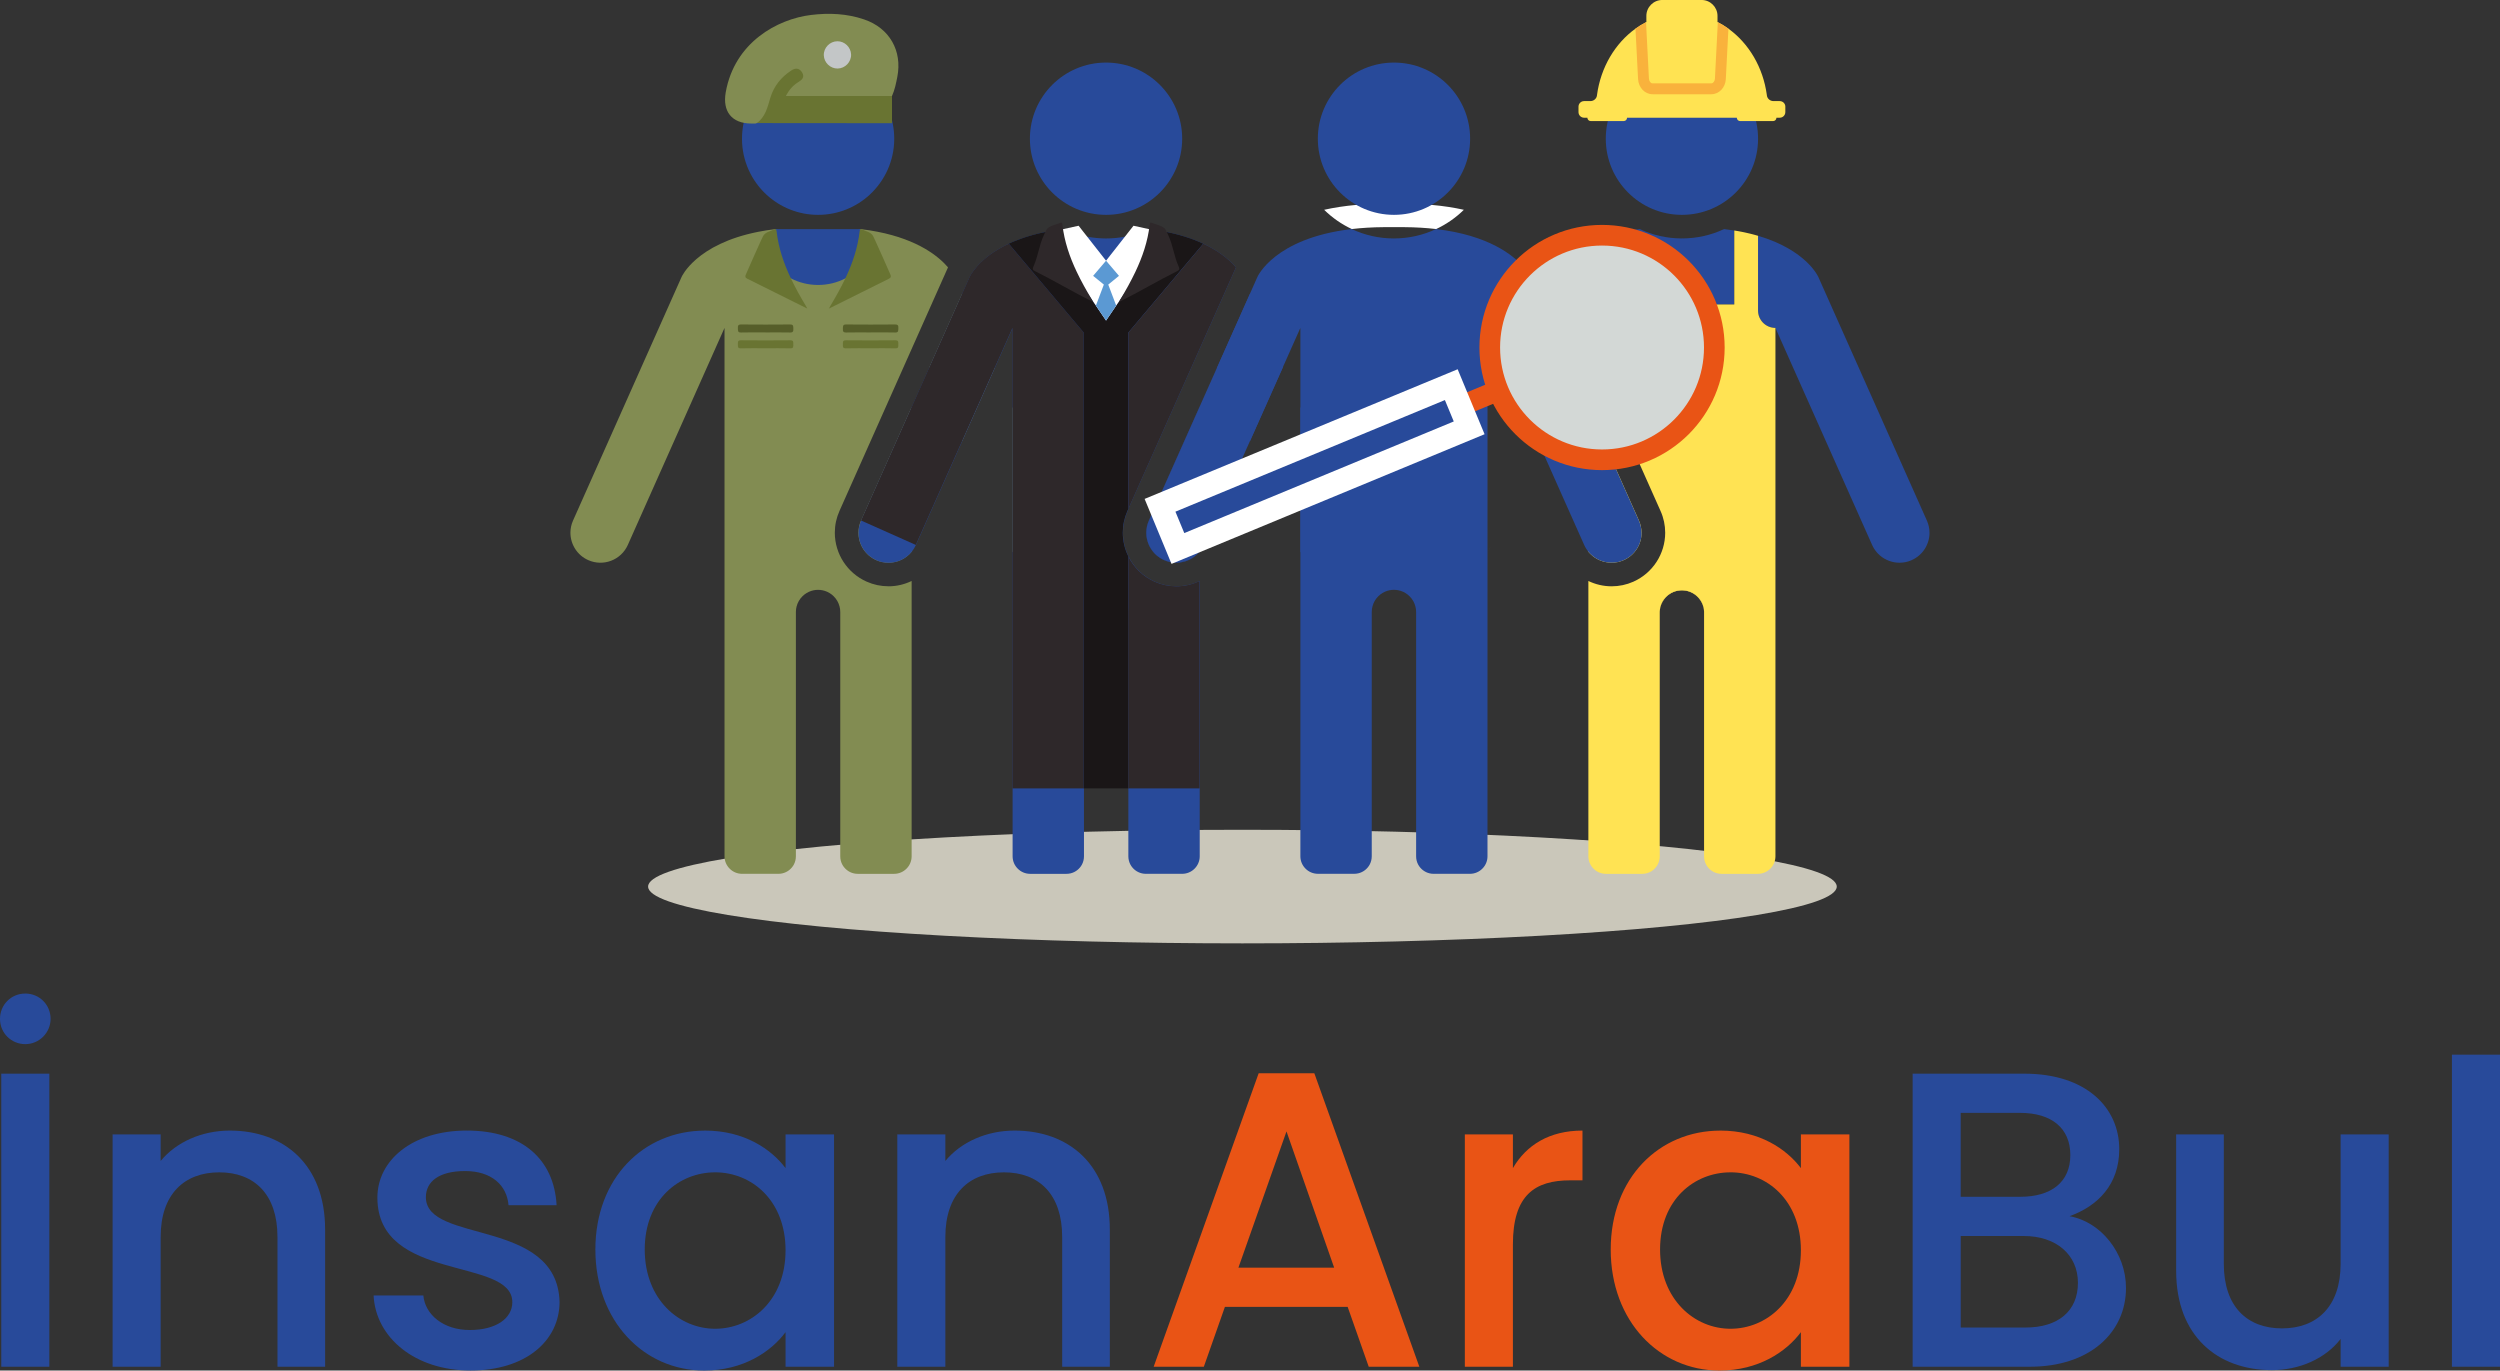 <?xml version="1.0" encoding="UTF-8"?><svg id="katman_2" xmlns="http://www.w3.org/2000/svg" viewBox="0 0 1256.21 688.66"><rect x="0" y="0" width="1256.21" height="688.66" fill="#333333" stroke="none"/><defs><style>.cls-1{fill:#cac7ba;}.cls-2{fill:#fff;}.cls-3{stroke:#fff;stroke-width:11.85px;}.cls-3,.cls-4{fill:#284a9a;}.cls-3,.cls-5{stroke-miterlimit:10;}.cls-6{fill:#c3c6c7;}.cls-7{fill:#565e2a;}.cls-8{fill:#e95415;}.cls-9{fill:#f9b23c;}.cls-10{fill:#1a1617;}.cls-11{fill:#ffe353;}.cls-12{fill:none;}.cls-5{fill:#d3d8d6;stroke:#e95415;stroke-width:10.38px;}.cls-13{fill:#2e282a;}.cls-14{fill:#828c52;}.cls-15{fill:#697432;}.cls-16{fill:#5b99d3;}.cls-17{fill:#ffe352;}</style></defs><g id="katman_1"><g><path class="cls-4" d="M0,511.95c0-6.99,5.51-12.71,12.71-12.71s12.71,5.72,12.71,12.71-5.72,12.71-12.71,12.71-12.71-5.51-12.71-12.71Zm.64,27.55H24.79v147.26H.64v-147.26Z"/><path class="cls-4" d="M139.42,621.5c0-21.4-11.65-32.42-29.24-32.42s-29.45,11.02-29.45,32.42v65.26h-24.15v-116.75h24.15v13.35c7.84-9.53,20.76-15.26,34.75-15.26,27.33,0,47.89,17.16,47.89,49.79v68.86h-23.94v-65.26Z"/><path class="cls-4" d="M236.45,688.66c-27.97,0-47.67-16.53-48.73-37.72h25c.85,9.53,9.96,17.37,23.31,17.37s21.4-5.93,21.4-13.98c0-22.88-67.8-9.75-67.8-52.55,0-18.65,17.37-33.69,44.92-33.69s43.86,14.2,45.13,37.5h-24.15c-.85-10.17-8.69-17.16-21.82-17.16s-19.71,5.3-19.71,13.14c0,23.52,65.9,10.38,67.17,52.55,0,19.71-17.16,34.54-44.71,34.54Z"/><path class="cls-4" d="M354.26,568.1c19.71,0,33.27,9.32,40.47,18.86v-16.95h24.37v116.75h-24.37v-17.37c-7.42,9.96-21.4,19.28-40.89,19.28-30.3,0-54.67-24.79-54.67-60.81s24.37-59.75,55.09-59.75Zm5.09,20.98c-18.01,0-35.38,13.56-35.38,38.77s17.37,39.83,35.38,39.83,35.38-14.2,35.38-39.41-17.16-39.2-35.38-39.2Z"/><path class="cls-4" d="M533.72,621.5c0-21.4-11.65-32.42-29.24-32.42s-29.45,11.02-29.45,32.42v65.26h-24.15v-116.75h24.15v13.35c7.84-9.53,20.76-15.26,34.75-15.26,27.33,0,47.89,17.16,47.89,49.79v68.86h-23.94v-65.26Z"/><path class="cls-8" d="M677.16,656.67h-61.66l-10.59,30.09h-25.21l52.76-147.47h27.97l52.76,147.47h-25.43l-10.59-30.09Zm-30.72-88.14l-24.15,68.44h48.1l-23.94-68.44Z"/><path class="cls-8" d="M760.21,686.76h-24.15v-116.75h24.15v16.95c6.78-11.65,18.43-18.86,34.96-18.86v25h-6.14c-17.8,0-28.82,7.42-28.82,32.21v61.45Z"/><path class="cls-8" d="M864.45,568.1c19.71,0,33.27,9.32,40.47,18.86v-16.95h24.37v116.75h-24.37v-17.37c-7.42,9.96-21.4,19.28-40.89,19.28-30.3,0-54.67-24.79-54.67-60.81s24.37-59.75,55.09-59.75Zm5.09,20.98c-18.01,0-35.38,13.56-35.38,38.77s17.37,39.83,35.38,39.83,35.38-14.2,35.38-39.41-17.16-39.2-35.38-39.2Z"/><path class="cls-4" d="M1019.97,686.76h-58.9v-147.26h56.15c31.15,0,47.67,17.16,47.67,37.93,0,17.8-10.81,28.6-25,33.69,15.68,2.75,28.39,18.43,28.39,36.02,0,22.46-18.22,39.62-48.31,39.62Zm-4.87-127.55h-29.88v42.16h29.88c15.68,0,25.21-7.42,25.21-20.98s-9.53-21.19-25.21-21.19Zm1.91,61.87h-31.78v45.98h32.63c16.31,0,26.27-8.26,26.27-22.46s-11.02-23.52-27.12-23.52Z"/><path class="cls-4" d="M1200.28,686.76h-24.15v-13.98c-7.63,9.96-20.76,15.68-34.54,15.68-27.33,0-48.1-17.16-48.1-49.79v-68.65h23.94v65.05c0,21.4,11.65,32.42,29.24,32.42s29.45-11.02,29.45-32.42v-65.05h24.15v116.75Z"/><path class="cls-4" d="M1232.06,529.96h24.15v156.79h-24.15v-156.79Z"/></g><g><g><ellipse class="cls-1" cx="624.3" cy="445.49" rx="298.64" ry="28.54"/><g><g><path class="cls-14" d="M432.66,261.56l25.42-57.05v72.7c-2.86,3.53-7.18,5.55-11.66,5.55-2.05,0-4.14-.43-6.13-1.3-5.62-2.5-8.95-8-8.95-13.77,0-2.05,.43-4.14,1.32-6.13Z"/><path class="cls-14" d="M446.42,294.61c4.11,0,8.09-.95,11.66-2.68v138.36c0,2.43-1,4.65-2.6,6.22-1.59,1.6-3.79,2.58-6.22,2.58h-18.24c-2.74,0-5.18-1.24-6.8-3.21-.36-.43-.68-.9-.95-1.4-.68-1.24-1.05-2.68-1.05-4.2v-122.77c0-.96-.12-1.88-.36-2.77h0c-.5-1.97-1.53-3.72-2.92-5.1-1.27-1.27-2.82-2.22-4.56-2.76-.36-.11-.71-.2-1.07-.27-.72-.14-1.47-.23-2.24-.23s-1.52,.07-2.24,.23c-.36,.07-.71,.17-1.07,.27-1.74,.55-3.31,1.51-4.56,2.76-1.39,1.37-2.42,3.13-2.92,5.08h0c-.24,.9-.36,1.83-.36,2.78v122.77c0,1.52-.38,2.95-1.05,4.2-.27,.5-.59,.97-.95,1.4-1.61,1.97-4.05,3.21-6.79,3.21h-18.24c-2.44,0-4.65-.98-6.23-2.58-1.6-1.58-2.6-3.79-2.6-6.22V164.77l-48.59,109.05c-3.39,7.6-12.29,11.02-19.89,7.63-5.62-2.5-8.95-8-8.95-13.77,0-2.05,.43-4.14,1.32-6.13l54.55-122.42s7.19-16.52,38.7-22.69c2.57-.5,5.31-.94,8.22-1.29h.01c.06-.01,.11-.01,.17-.02,.07-.01,.15-.01,.23-.02,.04,.01,.07,.04,.11,.05,6.57,3.05,13.75,4.67,21.12,4.67s14.56-1.62,21.12-4.67c.04-.01,.07-.04,.11-.05,.07,.01,.15,.01,.23,.02,.06,.01,.11,.01,.17,.02h.01c2.92,.36,5.67,.79,8.24,1.3,20.64,4.04,30.85,12.53,35.42,17.89l-54.53,122.38c-1.55,3.47-2.35,7.16-2.35,10.95,0,10.62,6.28,20.28,15.99,24.59,3.46,1.55,7.15,2.33,10.94,2.33Z"/><polygon class="cls-14" points="483.43 147.64 499.92 184.65 483.43 221.66 466.94 184.65 483.43 147.64"/><path class="cls-14" d="M535.5,267.68c0,5.77-3.33,11.27-8.95,13.77-6.35,2.83-13.62,.9-17.79-4.24v-72.7l25.42,57.05c.89,1.99,1.32,4.08,1.32,6.13Z"/></g><path class="cls-4" d="M449.34,69.7c0,11.15-4.78,21.2-12.38,28.19-6.81,6.25-15.89,10.07-25.87,10.07s-19.06-3.83-25.87-10.07c-7.61-6.99-12.38-17.04-12.38-28.19,0-21.13,17.12-38.25,38.25-38.25s38.25,17.12,38.25,38.25Z"/></g><g><g><path class="cls-4" d="M577.35,261.55l25.42-57.05v72.7c-2.87,3.53-7.18,5.56-11.67,5.56-2.04,0-4.12-.43-6.11-1.32-5.62-2.5-8.95-8-8.95-13.77,0-2.05,.43-4.14,1.32-6.13Z"/><path class="cls-4" d="M566.99,255.68v-.02s54.06-121.29,54.06-121.29h0c-1.71-2.01-4.21-4.47-7.75-6.94-.34-.25-.69-.49-1.05-.72-.36-.24-.72-.49-1.11-.72-.91-.57-1.88-1.15-2.93-1.72-.53-.3-1.09-.59-1.67-.88-.6-.32-1.23-.62-1.88-.92h-.01c-.46-.21-.94-.44-1.43-.65-.49-.21-.98-.41-1.49-.63-.25-.11-.51-.21-.77-.31-.26-.11-.52-.21-.78-.31-.39-.15-.79-.31-1.21-.45-.23-.08-.45-.17-.69-.25-1.02-.37-2.07-.71-3.16-1.04-.79-.25-1.61-.49-2.44-.71-.63-.18-1.27-.34-1.92-.51-.05-.01-.09-.02-.14-.04-.17-.05-.33-.08-.51-.12-.44-.11-.89-.21-1.34-.32h-.02c-.12-.04-.25-.07-.38-.09-.32-.07-.64-.13-.96-.2-.37-.08-.73-.17-1.11-.24-.09-.02-.19-.04-.28-.06h-.01c-2.68-.53-5.52-1-8.56-1.36h-.04c-.14-.02-.27-.05-.41-.06-3.69,1.73-7.61,3.02-11.71,3.8-3.07,.59-6.25,.9-9.49,.9s-6.41-.31-9.49-.9h-.01c-4.09-.79-8-2.09-11.66-3.8-.15,.02-.31,.04-.45,.06h-.04c-3.03,.37-5.89,.83-8.57,1.36h-.01c-.09,.02-.19,.04-.27,.06-.6,.12-1.2,.24-1.78,.38-.33,.08-.68,.15-1.01,.23-.64,.14-1.28,.3-1.91,.46-.58,.14-1.15,.3-1.71,.45-.41,.12-.83,.24-1.24,.36-.4,.12-.81,.24-1.21,.36-.39,.12-.78,.25-1.17,.37-.57,.19-1.13,.38-1.68,.57-1.32,.46-2.56,.94-3.76,1.42-.46,.19-.91,.38-1.36,.58-.52,.23-1.04,.46-1.55,.7-.49,.23-.96,.46-1.42,.69-.43,.21-.83,.41-1.23,.63-1.83,.96-3.47,1.94-4.94,2.93-.37,.24-.71,.47-1.05,.72-1.19,.83-2.26,1.66-3.22,2.48-.28,.24-.56,.47-.83,.71-.23,.2-.44,.39-.64,.58-1.42,1.3-2.56,2.54-3.44,3.63-.23,.27-.43,.53-.63,.78-.19,.25-.37,.49-.53,.72-.49,.66-.84,1.22-1.11,1.67-.11,.18-.2,.34-.27,.49-.24,.43-.34,.66-.34,.66l-3.78,8.5-16.5,37.01-8.85,19.86-25.42,57.05c-.89,1.99-1.32,4.08-1.32,6.13,0,5.77,3.33,11.27,8.95,13.77,.25,.11,.5,.21,.75,.31,.76,.3,1.52,.52,2.29,.68,1.03,.21,2.06,.32,3.09,.32,.31,0,.62-.01,.92-.04,.14,0,.3-.01,.44-.04,.19-.01,.38-.04,.56-.06,.46-.06,.94-.14,1.39-.24,.27-.07,.55-.13,.81-.21,.17-.04,.32-.09,.47-.14,.01-.01,.04-.01,.05-.02,.24-.06,.46-.14,.7-.24,.02-.01,.06-.02,.08-.04,.2-.07,.41-.15,.6-.25,.06-.01,.11-.04,.15-.06,.02-.01,.05-.02,.07-.04,.32-.14,.63-.3,.94-.46,.31-.17,.62-.34,.91-.55,.13-.08,.26-.15,.38-.25,.13-.08,.26-.18,.38-.27,.37-.26,.71-.53,1.05-.83,.19-.17,.37-.33,.55-.5,.23-.23,.44-.45,.65-.69,.19-.2,.38-.41,.56-.64,.84-1.01,1.54-2.15,2.1-3.39l23.25-52.18,16.48-37,8.85-19.87V430.29c0,2.43,1,4.65,2.6,6.22,1.59,1.6,3.79,2.58,6.23,2.58h18.24c2.74,0,5.18-1.24,6.79-3.21,.36-.43,.68-.9,.95-1.4,.68-1.24,1.05-2.68,1.05-4.2v-122.77c0-.96,.12-1.88,.36-2.77h0c.5-1.97,1.53-3.72,2.92-5.1,1.26-1.26,2.82-2.22,4.56-2.76,.36-.11,.71-.2,1.07-.27,.72-.15,1.47-.23,2.24-.23s1.52,.08,2.24,.23c.36,.07,.71,.17,1.07,.27,1.74,.55,3.29,1.49,4.56,2.76,1.39,1.37,2.42,3.13,2.92,5.08h0c.24,.9,.36,1.83,.36,2.78v122.77c0,1.52,.38,2.95,1.05,4.2,.27,.5,.59,.97,.95,1.4,1.62,1.97,4.06,3.21,6.8,3.21h18.24c2.43,0,4.63-.98,6.22-2.58,1.6-1.58,2.6-3.79,2.6-6.22v-138.36c-3.58,1.73-7.55,2.68-11.67,2.68-3.78,0-7.47-.78-10.94-2.33-5.83-2.6-10.43-7.12-13.15-12.62t-.01-.02c-1.81-3.65-2.81-7.73-2.81-11.96,0-3.78,.79-7.47,2.35-10.95l.46-1.04Z"/><polygon class="cls-4" points="628.11 147.64 644.6 184.63 628.11 221.64 611.62 184.63 628.11 147.64"/><path class="cls-4" d="M680.19,267.68c0,5.77-3.33,11.27-8.95,13.77-6.35,2.83-13.62,.9-17.79-4.24v-72.7l25.42,57.05c.89,1.99,1.32,4.08,1.32,6.13Z"/></g><circle class="cls-4" cx="555.77" cy="69.7" r="38.26"/></g><g><g><path class="cls-4" d="M806.88,118.48v37.54c0,4.82-3.92,8.75-8.75,8.75v10.58l-18.27-41.02c3.91-4.59,11.92-11.44,27.02-15.86Z"/><path class="cls-4" d="M871.45,115.82v37.18h-43.92c-4.82,0-8.73-3.91-8.73-8.75v-28.42c1.66-.27,3.38-.51,5.17-.72,6.43,3.02,13.6,4.7,21.17,4.7s14.75-1.68,21.19-4.7c1.78,.2,3.48,.45,5.13,.71Z"/><path class="cls-4" d="M969.55,267.68c0,5.77-3.33,11.27-8.95,13.77-.25,.11-.5,.21-.75,.31-.76,.3-1.52,.52-2.29,.68-1.03,.21-2.05,.32-3.08,.32-3.6,0-7.1-1.3-9.84-3.65-.27-.24-.55-.49-.79-.73-.52-.51-1-1.05-1.43-1.65-.44-.58-.84-1.21-1.21-1.87-.18-.34-.34-.68-.5-1.03l-48.59-109.05c-4.84,0-8.75-3.91-8.75-8.73v-37.56c24.42,7.16,30.3,20.66,30.3,20.66l54.55,122.42c.89,1.99,1.32,4.08,1.32,6.13Z"/></g><circle class="cls-4" cx="845.14" cy="69.7" r="38.26"/></g><path class="cls-7" d="M384.7,167.04c-4.1,0-8.2-.09-12.29,.04-1.82,.06-1.58-1-1.64-2.13-.06-1.23,.1-1.93,1.65-1.91,8.19,.07,16.39,.08,24.58,0,1.82-.02,1.58,1,1.64,2.13,.06,1.23-.1,1.95-1.65,1.91-4.09-.1-8.19-.03-12.29-.03Z"/><path class="cls-15" d="M384.6,175c-4.1,0-8.21-.08-12.31,.04-1.75,.05-1.49-.98-1.51-2.03-.01-1.07-.2-2.03,1.52-2.02,8.27,.08,16.55,.08,24.82,0,1.75-.02,1.49,.99,1.5,2.03,.01,1.07,.21,2.07-1.52,2.02-4.17-.11-8.34-.04-12.51-.04Z"/><path class="cls-7" d="M437.48,167.04c4.1,0,8.2-.09,12.29,.04,1.82,.06,1.58-1,1.64-2.13,.06-1.23-.1-1.93-1.65-1.91-8.19,.07-16.39,.08-24.58,0-1.82-.02-1.58,1-1.64,2.13-.06,1.23,.1,1.95,1.65,1.91,4.09-.1,8.19-.03,12.29-.03Z"/><path class="cls-15" d="M437.57,175c4.1,0,8.21-.08,12.31,.04,1.75,.05,1.49-.98,1.51-2.03,.01-1.07,.2-2.03-1.52-2.02-8.27,.08-16.55,.08-24.82,0-1.75-.02-1.49,.99-1.5,2.03-.01,1.07-.21,2.07,1.52,2.02,4.17-.11,8.34-.04,12.51-.04Z"/><g><path class="cls-17" d="M897.1,53.6v2.74c0,1.55-1.26,2.81-2.81,2.81h-1.65c0,.94-.76,1.69-1.69,1.69h-16.54c-.94,0-1.69-.76-1.69-1.69h-55.14c0,.94-.76,1.69-1.71,1.69h-16.53c-.95,0-1.71-.76-1.71-1.69h-1.65c-1.55,0-2.81-1.26-2.81-2.81v-2.74c0-1.54,1.26-2.8,2.81-2.8h3.14c1.62,0,2.97-1.1,3.28-2.55,0-.01,.01-.04,.01-.05,.04-.14,.05-.3,.06-.45,1.87-13.98,9.13-26.01,19.32-33.35,1.69-1.22,3.46-2.31,5.31-3.25,.06-.04,.11-.07,.17-.09v-3.06c0-4.42,3.59-8.01,8.01-8.01h19.73c4.42,0,8.01,3.59,8.01,8.01v3.06c.06,.02,.11,.06,.17,.09,1.85,.94,3.61,2.04,5.31,3.26,10.19,7.34,17.43,19.35,19.31,33.34,.02,.15,.05,.3,.06,.45,0,.01,.01,.04,.01,.05,.31,1.45,1.66,2.55,3.28,2.55h3.14c1.55,0,2.81,1.26,2.81,2.8Z"/><path class="cls-9" d="M863.18,11.16l-.59,11.58-.65,12.59-.21,4.16c-.07,1.3-.89,2.39-1.79,2.39h-29.6c-.9,0-1.72-1.09-1.78-2.39l-.21-4.16-.65-12.59-.59-11.58c-1.85,.94-3.61,2.03-5.31,3.25l.55,10.68,.69,13.39h0s.07,1.29,.07,1.29c.23,4.24,3.4,7.58,7.24,7.58h29.6c3.85,0,7.03-3.34,7.24-7.58l.07-1.29,.69-13.39,.56-10.67c-1.69-1.22-3.46-2.32-5.31-3.26Z"/></g><polygon class="cls-11" points="798.12 164.77 798.13 164.77 798.12 164.79 798.12 164.77"/><path class="cls-11" d="M824.88,267.67c0,5.77-3.33,11.27-8.95,13.77-.75,.33-1.51,.6-2.26,.81-.28,.08-.58,.14-.87,.2-.3,.06-.58,.11-.87,.14-.12,.02-.24,.04-.36,.05-.25,.04-.49,.06-.73,.07s-.5,.02-.75,.02c-.02,.01-.06,.01-.08,.01-.07,0-.13,.01-.2,.01-.17,0-.32-.02-.49-.02-.27,0-.55-.01-.82-.05-.07,0-.14-.01-.23-.02-.31-.02-.63-.07-.95-.13-.33-.05-.66-.12-.98-.2-.14-.04-.28-.07-.43-.09-.06-.02-.12-.04-.18-.05-.09-.02-.2-.06-.3-.09-.34-.09-.69-.21-1.03-.36-.27-.11-.56-.23-.83-.34-.19-.08-.38-.18-.57-.27-.19-.08-.39-.19-.58-.31-.2-.11-.39-.23-.58-.34-.24-.14-.46-.3-.69-.45-.24-.17-.46-.33-.69-.51-.45-.36-.89-.73-1.3-1.15-.27-.25-.52-.52-.75-.79-.11-.12-.2-.24-.31-.37v-72.73l25.43,57.07c.89,1.99,1.32,4.08,1.32,6.13Z"/><path class="cls-11" d="M892.13,164.77V430.29c0,2.43-1,4.65-2.6,6.22-1.59,1.6-3.79,2.58-6.22,2.58h-18.24c-2.74,0-5.18-1.24-6.8-3.21-.36-.43-.68-.9-.95-1.4-.68-1.24-1.05-2.68-1.05-4.2v-122.53c0-.19,0-.38-.01-.57-.3-5.89-5.17-10.57-11.13-10.57s-10.83,4.68-11.13,10.57c-.01,.19-.01,.38-.01,.57v122.53c0,1.52-.38,2.95-1.05,4.2-.27,.5-.59,.97-.95,1.4-1.61,1.97-4.05,3.21-6.79,3.21h-18.24c-2.44,0-4.65-.98-6.23-2.58-1.6-1.58-2.6-3.79-2.6-6.22v-138.36c3.58,1.73,7.56,2.68,11.69,2.68,3.79,0,7.47-.78,10.95-2.33,9.69-4.33,15.96-13.97,15.96-24.6,0-3.78-.78-7.47-2.35-10.95l-36.25-81.36v-10.59c4.82,0,8.75-3.92,8.75-8.75v-37.54s.06-.02,.09-.02c.41-.13,.83-.25,1.26-.36,1.84-.51,3.77-.98,5.81-1.4,.51-.11,1.02-.21,1.54-.31,.53-.11,1.05-.2,1.6-.3,.53-.09,1.08-.19,1.62-.27v28.42c0,4.84,3.91,8.75,8.73,8.75h43.92v-37.18c.19,.04,.38,.06,.56,.09,.55,.08,1.08,.18,1.61,.27,.7,.13,1.39,.26,2.06,.4,.41,.08,.83,.17,1.23,.26,1.79,.38,3.5,.81,5.12,1.26,.43,.11,.84,.23,1.26,.36,.04,0,.06,.01,.09,.02v37.56c0,4.82,3.91,8.73,8.75,8.73Z"/><path class="cls-11" d="M856.26,307.19c-.3-5.89-5.17-10.57-11.13-10.57s-10.83,4.68-11.13,10.57c.01-.84,.13-1.66,.34-2.44h0c.5-1.97,1.53-3.72,2.92-5.1,1.26-1.26,2.82-2.22,4.56-2.76,.36-.11,.71-.2,1.07-.27,.72-.15,1.47-.23,2.24-.23s1.52,.08,2.24,.23c.36,.07,.71,.17,1.07,.27,1.74,.55,3.29,1.49,4.56,2.76,1.39,1.37,2.42,3.13,2.92,5.08h0c.21,.79,.33,1.61,.34,2.45Z"/><path class="cls-4" d="M432.54,115.15v19.02c-2.25,2.3-4.88,4.25-7.77,5.72-2.1,1.08-4.34,1.92-6.68,2.48-2.24,.53-4.59,.82-6.99,.82s-4.75-.28-6.99-.82c-2.35-.56-4.59-1.4-6.68-2.48-2.96-1.52-5.65-3.52-7.94-5.9v-18.84h43.07Z"/><path class="cls-15" d="M405.65,155.06c-10.38-5.17-20.28-10.11-30.17-15.02-1.09-.55-1.14-1.17-.66-2.2,2.48-5.51,4.82-11.09,7.37-16.56,.39-.83,.78-1.66,1.17-2.48,1.08-2.24,3.84-2.62,5.96-3.61,.05-.02,.09-.04,.14-.05h.01c.06-.01,.11-.01,.17-.02,.41,.02,.53,.65,.58,1.09,.97,8.45,3.65,16.24,7.19,23.68,2.24,4.72,4.81,9.3,7.53,13.83,.17,.27,.3,.57,.71,1.34Z"/><path class="cls-15" d="M446.7,140.04c-9.9,4.91-19.79,9.85-30.17,15.02,.41-.77,.55-1.07,.71-1.34,2.71-4.53,5.29-9.11,7.53-13.83,3.54-7.44,6.22-15.23,7.19-23.68,.05-.44,.17-1.07,.58-1.09,.06,.01,.11,.01,.17,.02h.01s.09,.02,.14,.05c2.12,1,4.88,1.37,5.96,3.61,.4,.83,.79,1.66,1.17,2.5,2.56,5.46,4.89,11.03,7.37,16.53,.47,1.03,.43,1.66-.66,2.2Z"/><path class="cls-13" d="M544.53,167.09v229.08h-35.76V164.77l-48.59,109.05-27.52-12.27,54.55-122.42s4.1-9.41,19.67-16.69l37.65,44.64Z"/><path class="cls-10" d="M604.64,122.45l-37.65,44.64v88.58l-.46,1.04c-1.55,3.48-2.35,7.17-2.35,10.95,0,4.23,1,8.31,2.81,11.96v116.54h-22.46V167.09l-37.65-44.64c.51-.24,1.03-.47,1.55-.7,.45-.2,.9-.39,1.36-.58,1.2-.49,2.44-.96,3.76-1.42,.56-.19,1.11-.38,1.68-.57,.39-.12,.78-.25,1.17-.37,.4-.12,.81-.24,1.21-.36,.41-.12,.83-.24,1.24-.36,.56-.15,1.13-.31,1.71-.45,.63-.17,1.27-.32,1.91-.46,.33-.07,.68-.14,1.01-.23,.58-.14,1.17-.26,1.78-.38,.08-.02,.18-.04,.27-.06h.01l23.07,34s.01,.02,.02,.04l.04,.07,.72,1.05,1.27,1.86,5.1,7.51,5.1-7.51,1.27-1.86,.72-1.05,.04-.07s.01-.02,.02-.04l23.06-34h.01c.09,.02,.19,.04,.28,.06,.38,.07,.75,.15,1.11,.24,.43,.08,.85,.18,1.28,.28,.02,0,.04,0,.06,.01h.02c.45,.11,.9,.21,1.34,.32,.18,.04,.34,.07,.51,.12h0s.09,.04,.14,.04c.65,.17,1.29,.33,1.92,.51,.83,.23,1.65,.46,2.44,.71,1.09,.33,2.14,.68,3.16,1.04,.24,.08,.46,.17,.69,.25,.41,.14,.82,.3,1.21,.45,.26,.09,.52,.2,.78,.31,.26,.09,.52,.2,.77,.31,.51,.21,1.01,.41,1.49,.63,.5,.21,.97,.44,1.43,.65Z"/><path class="cls-13" d="M577.35,261.55l25.42-57.05v72.7c-2.87,3.53-7.18,5.56-11.67,5.56-2.04,0-4.12-.43-6.11-1.32-5.62-2.5-8.95-8-8.95-13.77,0-2.05,.43-4.14,1.32-6.13Z"/><path class="cls-13" d="M591.1,294.61c4.12,0,8.09-.95,11.67-2.68v104.24h-35.77v-116.52c2.73,5.5,7.32,10.03,13.15,12.62,3.47,1.55,7.16,2.33,10.94,2.33Z"/><path class="cls-13" d="M621.06,134.36l-54.05,121.29v-88.56l37.65-44.64c.65,.31,1.28,.6,1.88,.92,.58,.28,1.14,.58,1.67,.88,1.04,.57,2.01,1.15,2.93,1.72,.39,.24,.76,.49,1.11,.72,.37,.24,.71,.47,1.05,.72,3.54,2.48,6.04,4.93,7.75,6.93h0Z"/><path class="cls-2" d="M585.99,116.52l-30.22,44.54-30.22-44.54c2.68-.53,5.53-1,8.57-1.36l7.86-1.73,13.79,17.57,13.79-17.57,7.86,1.73c3.03,.37,5.89,.83,8.57,1.36Z"/><path class="cls-10" d="M590.6,117.55h0c-.73-.18-1.49-.36-2.25-.53,.77,.17,1.52,.34,2.25,.53Z"/><path class="cls-13" d="M549.28,151.76c-10.38-5.17-19.45-10.67-29.35-15.58-1.09-.55-1.14-1.17-.66-2.2,2.48-5.51,2.73-10.42,5.28-15.88,.39-.83,.78-1.66,1.17-2.48,1.08-2.24,5.11-2.73,7.23-3.73,.05-.02,.09-.04,.14-.05h.01c.06-.01,.11-.01,.17-.02,.41,.02,.53,.65,.58,1.09,.97,8.45,3.65,16.24,7.19,23.68,2.24,4.72,4.81,9.3,7.53,13.83,.17,.27,.3,.57,.71,1.34Z"/><path class="cls-13" d="M562.27,151.76c10.38-5.17,19.45-10.67,29.35-15.58,1.09-.55,1.14-1.17,.66-2.2-2.48-5.51-2.73-10.42-5.28-15.88-.39-.83-.78-1.66-1.17-2.48-1.08-2.24-5.11-2.73-7.23-3.73-.05-.02-.09-.04-.14-.05h-.01c-.06-.01-.11-.01-.17-.02-.41,.02-.53,.65-.58,1.09-.97,8.45-3.65,16.24-7.19,23.68-2.24,4.72-4.81,9.3-7.53,13.83-.17,.27-.3,.57-.71,1.34Z"/><g><g><path class="cls-4" d="M824.88,267.67c0,5.77-3.33,11.27-8.95,13.77-.75,.33-1.51,.6-2.26,.81-.28,.08-.58,.14-.87,.2-.3,.06-.58,.11-.87,.14-.12,.02-.24,.04-.36,.05-.25,.04-.49,.06-.73,.07s-.5,.02-.75,.02c-.02,.01-.06,.01-.08,.01-.23,0-.45,0-.69-.01-.27,0-.55-.01-.82-.05-.07,0-.14-.01-.23-.02-.31-.02-.63-.07-.95-.13-.33-.05-.66-.12-.98-.2-.14-.04-.28-.07-.43-.09-.15-.05-.32-.09-.47-.14-.34-.09-.69-.21-1.03-.36-.27-.11-.56-.23-.83-.34-.19-.08-.38-.18-.57-.27-.19-.08-.39-.19-.58-.31-.2-.11-.39-.23-.58-.34-.24-.14-.46-.3-.69-.45-.24-.17-.46-.33-.69-.51-.45-.36-.89-.73-1.3-1.15-.27-.25-.52-.52-.75-.79-.11-.12-.2-.24-.31-.37h0c-.14-.17-.27-.33-.38-.49-.45-.59-.85-1.22-1.21-1.87-.18-.34-.34-.68-.5-1.03l-9.77-21.91-6.99-15.7-6.49-14.56-16.48-37.01-6.49-14.55-2.36-5.31V430.28c0,2.43-1,4.65-2.6,6.22-1.59,1.6-3.79,2.58-6.22,2.58h-18.24c-2.74,0-5.18-1.24-6.8-3.21-.36-.43-.68-.9-.95-1.4-.68-1.24-1.05-2.68-1.05-4.2v-122.77c0-.96-.12-1.88-.36-2.77h0c-.5-1.97-1.53-3.72-2.92-5.1-1.27-1.27-2.82-2.22-4.56-2.76-.36-.11-.71-.2-1.07-.27-.72-.14-1.47-.23-2.24-.23s-1.52,.07-2.24,.23c-.36,.07-.71,.17-1.07,.27-1.74,.55-3.31,1.5-4.56,2.76-1.39,1.37-2.42,3.13-2.92,5.08h0c-.24,.9-.36,1.83-.36,2.78v122.77c0,1.52-.38,2.95-1.05,4.2-.27,.5-.59,.97-.95,1.4-1.61,1.97-4.05,3.21-6.79,3.21h-18.24c-2.44,0-4.65-.98-6.23-2.58-1.6-1.58-2.6-3.79-2.6-6.22V164.76l-8.85,19.87-16.5,37.01-23.24,52.17c-.56,1.24-1.26,2.38-2.1,3.39-.18,.23-.37,.44-.56,.64-.4,.47-.87,.9-1.34,1.3-.24,.2-.47,.4-.72,.58-.05,.04-.09,.07-.14,.11-.21,.15-.43,.31-.64,.44-.12,.08-.25,.17-.37,.24-.24,.14-.47,.28-.71,.41-.31,.17-.62,.32-.94,.46-.02,.01-.05,.02-.07,.04-.31,.14-.62,.26-.94,.38-.12,.05-.25,.09-.37,.13-.13,.05-.25,.08-.38,.13h-.01s-.02,.01-.04,.01c-.05,.02-.09,.04-.14,.05h-.01c-.06,.02-.12,.04-.19,.06-.64,.18-1.3,.32-1.97,.41-.18,.02-.36,.05-.53,.07-.18,.01-.36,.04-.53,.05-.15,.01-.31,.02-.47,.04-.45,.01-.91,.01-1.37-.01-.21-.01-.43-.02-.64-.05-.17-.01-.34-.04-.51-.06-.27-.04-.56-.07-.83-.13-.21-.04-.43-.08-.63-.14-.05,0-.09-.01-.14-.02l-.14-.04c-.2-.05-.41-.11-.62-.18-.2-.06-.41-.13-.62-.2-.4-.14-.82-.3-1.22-.47-5.62-2.5-8.95-8-8.95-13.77,0-2.05,.43-4.14,1.32-6.13l25.42-57.05,8.85-19.86,16.48-37,3.79-8.51s8.47-19.47,47.34-24.03c6.45,3.02,13.64,4.72,21.21,4.72s14.77-1.69,21.2-4.72c26.52,3.12,38.89,13.17,44.08,19.23,2.42,2.83,3.27,4.8,3.27,4.8l3.78,8.49,16.5,37.01,8.84,19.85,25.43,57.07c.89,1.99,1.32,4.08,1.32,6.13Z"/><path class="cls-2" d="M747.84,276.73c.45-.58,.85-1.21,1.21-1.87-.37,.66-.77,1.29-1.21,1.87Zm-28.43-173.77h-.01c-4.24-.39-8.76-.62-13.59-.65-.44-.01-.88-.02-1.32-.02h-8.05c-.44,0-.88,.01-1.32,.02-4.84,.04-9.36,.26-13.6,.65-5.93,.53-11.29,1.37-16.16,2.46,4.03,3.97,8.72,7.25,13.89,9.67,4.87-.57,10.22-.91,16.08-.95,.38-.01,.75-.01,1.11-.01h8.05c.37,0,.73,0,1.1,.01,5.87,.04,11.2,.38,16.07,.95,5.18-2.43,9.88-5.71,13.9-9.67-4.86-1.09-10.23-1.93-16.15-2.46Z"/></g><circle class="cls-4" cx="700.45" cy="69.7" r="38.26"/></g><polygon class="cls-16" points="556.88 143 560.87 153.54 555.77 161.06 550.68 153.54 554.67 143 549.28 138.61 555.77 131 562.27 138.61 556.88 143"/><rect class="cls-12" x="374.53" y="39.49" width="73.12" height="19.66"/><g><path class="cls-14" d="M380.3,61.85c-.26,.08-.52,.16-.77,.24-.68,0-1.37-.02-2.06-.02-9.75-.02-14.51-6.07-12.8-15.71,4.43-25.04,25.9-36.77,42.85-38.84,9.08-1.11,18.05-.71,26.74,2.26,12.7,4.34,19.21,15.74,16.62,28.9-.64,3.23-1.28,6.5-2.66,9.54-1.22,1.14-2.76,.96-4.24,.97-14.89,.02-29.78,.03-44.67,0-1.56,0-3.64,.48-4.41-1.12-.85-1.77,.92-3.1,1.99-4.39,.95-1.15,2.12-2.08,3.29-3,1.27-1,2.84-2.06,1.39-3.9-1.33-1.68-2.98-.86-4.29,.09-4.38,3.17-7.64,7.21-9.22,12.48-.96,3.18-1.87,6.36-3.59,9.26-.99,1.67-2.23,2.87-4.17,3.24Z"/><path class="cls-15" d="M380.3,61.85c4.33-3.12,5.37-8.02,6.77-12.67,1.79-5.97,5.45-10.42,10.58-13.79,2.25-1.48,4.24-1.09,5.51,1.21,1.21,2.2-.15,3.54-2.03,4.67-2.57,1.55-4.53,3.74-6.27,6.96,18.07,0,35.71,0,53.35,0,0,4.56,0,9.12,0,13.68-22.64-.02-45.28-.04-67.92-.06Z"/><path class="cls-6" d="M420.76,20.73c3.65-.03,6.78,2.98,6.9,6.64,.13,3.78-3.02,7.05-6.81,7.07-3.65,.03-6.78-2.99-6.9-6.64-.13-3.79,3.01-7.04,6.81-7.07Z"/></g></g><g><circle class="cls-5" cx="805" cy="174.62" r="56.42"/><line class="cls-5" x1="752.88" y1="196.21" x2="733.74" y2="204.14"/><rect class="cls-3" x="581.36" y="222.7" width="158.41" height="23.49" transform="translate(-39.44 270.63) rotate(-22.5)"/></g></g></g></svg>